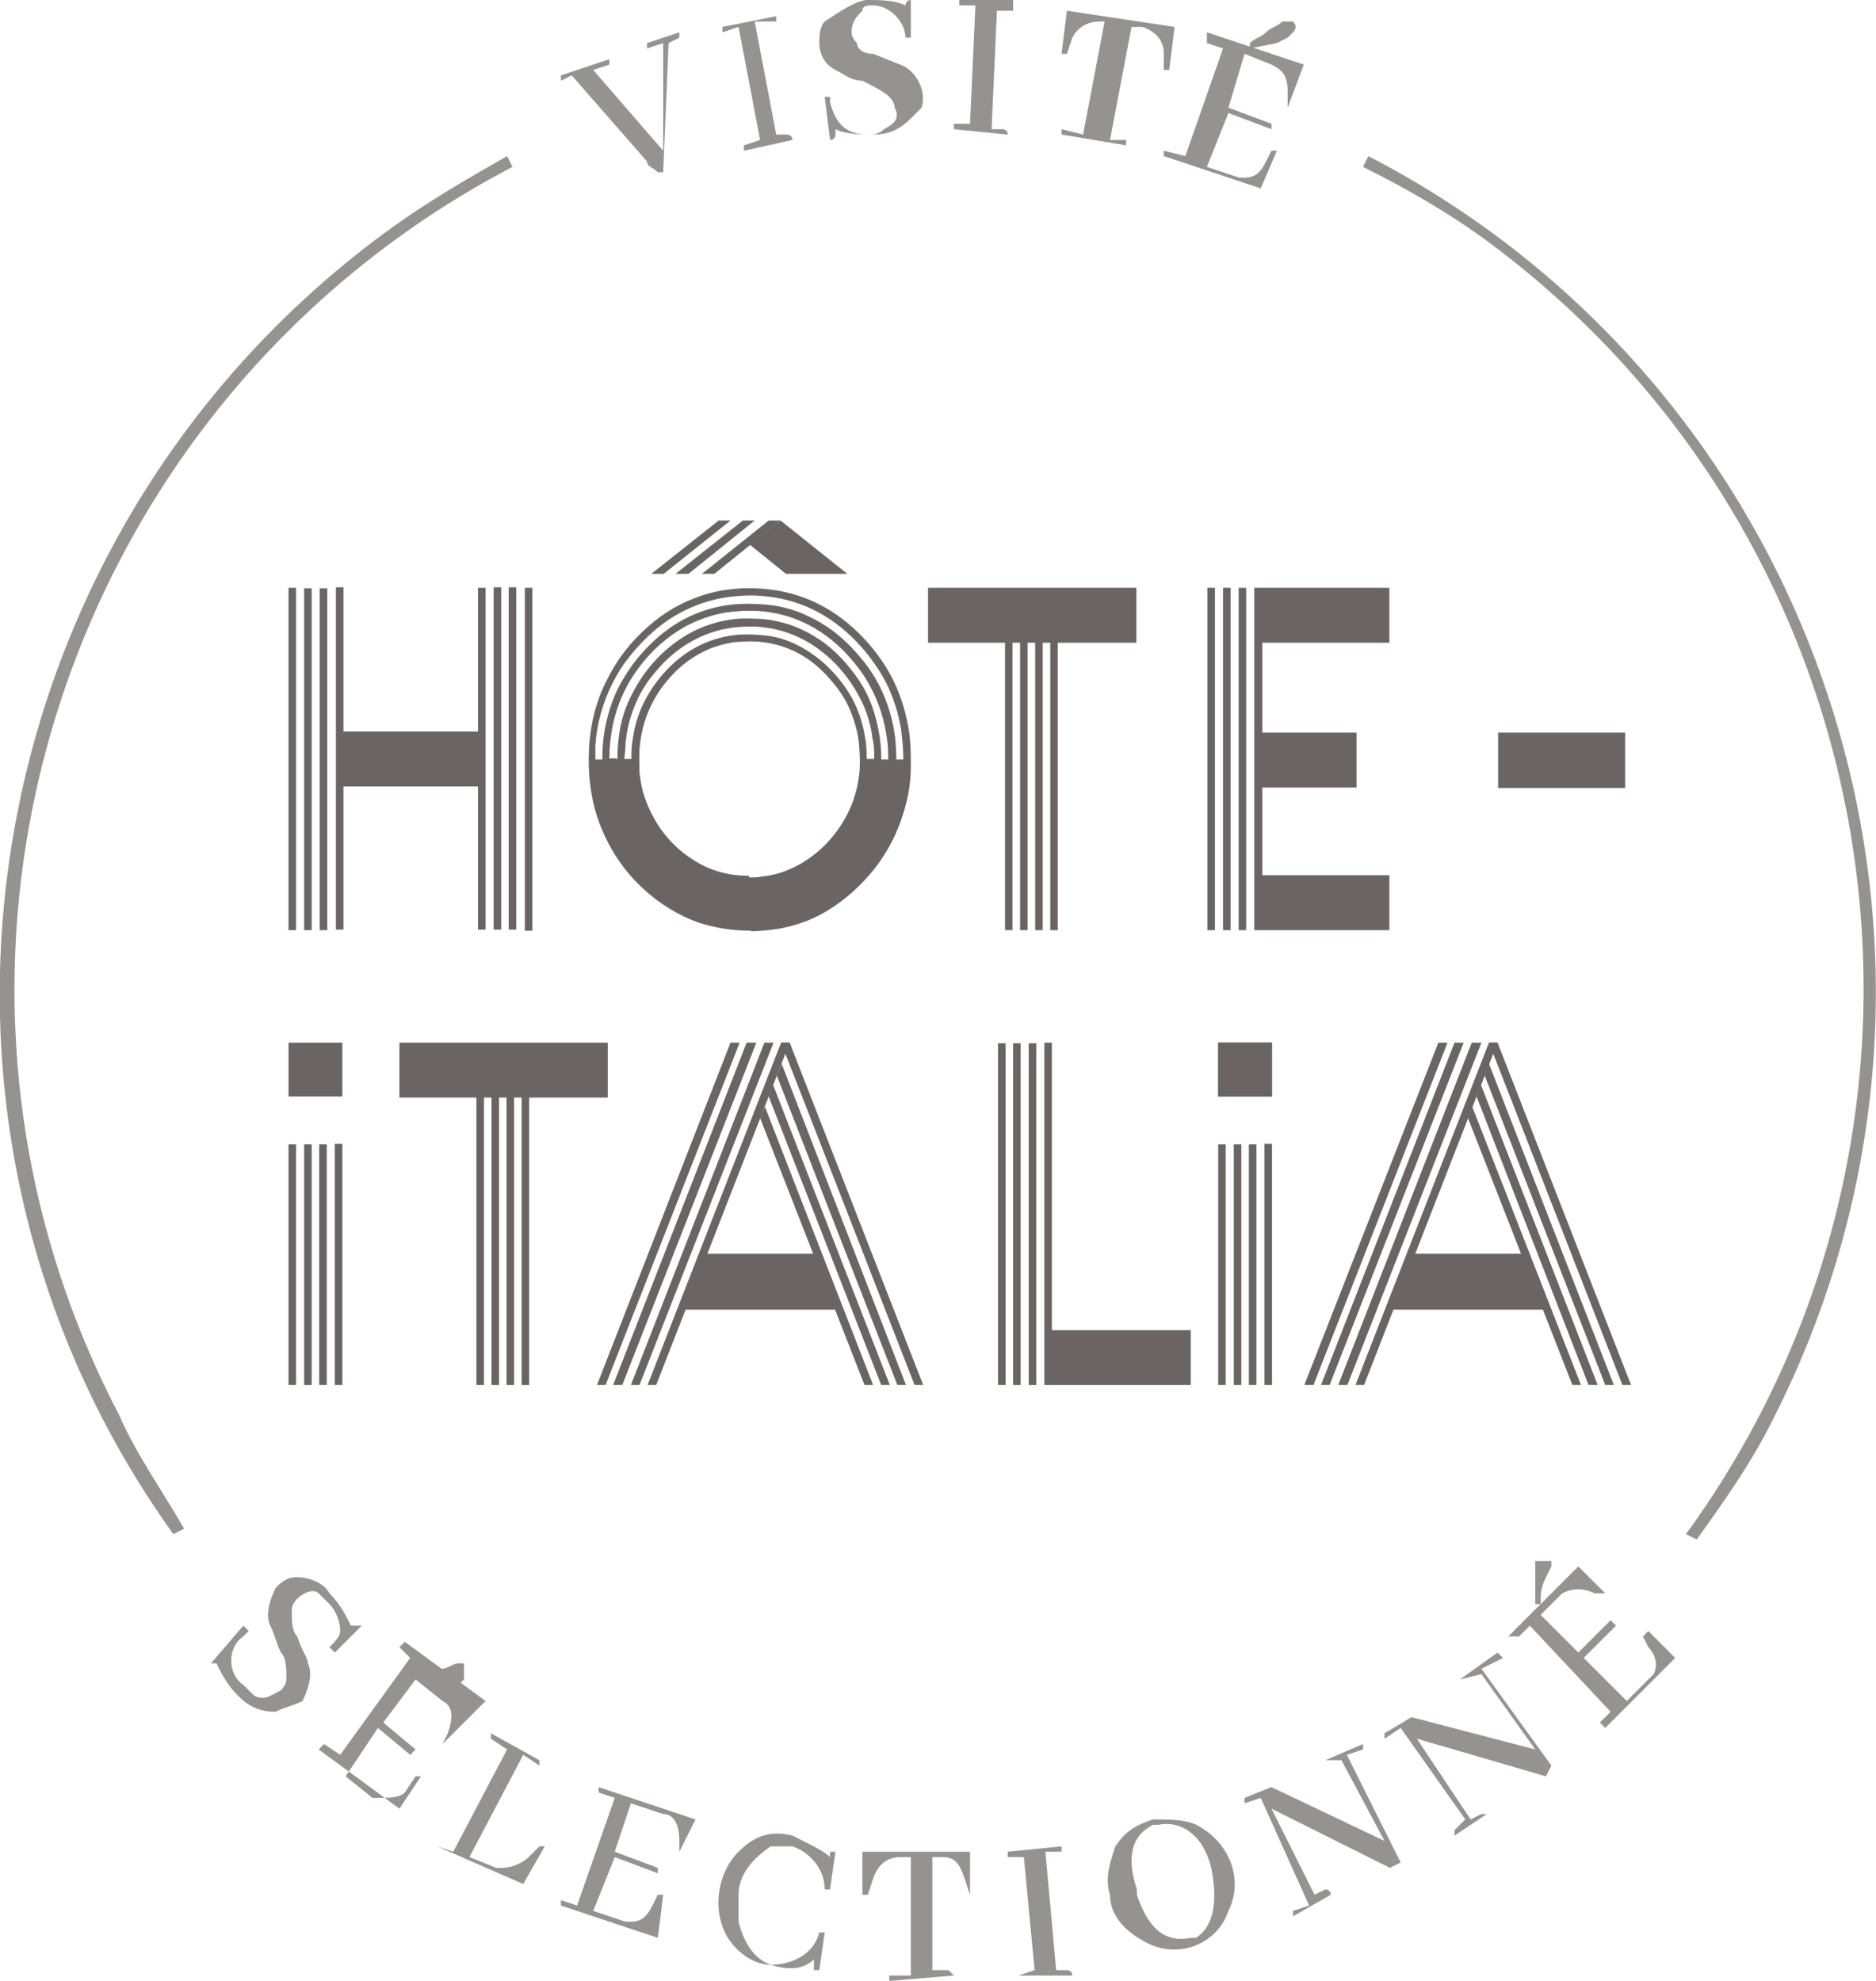 <?xml version="1.0" encoding="UTF-8"?><svg xmlns="http://www.w3.org/2000/svg" viewBox="0 0 34.85 36.8"><defs><style>.cls-1{isolation:isolate;opacity:.7;}.cls-1,.cls-2{fill:#6a6563;stroke-width:0px;}</style></defs><g id="Calque_1"><path class="cls-1" d="M12.32,3.2h-.1c-.1-.1-.2-.1-.2-.2l-1.4-1.6-.2.1v-.1l.9-.3v.1l-.3.1,1.3,1.5V.8l-.3.1v-.1l.6-.2v.1l-.2.1-.1,2.4h0Z"/><path class="cls-1" d="M13.82,2.8v-.1l.3-.1-.4-2.1-.3.1v-.1l1-.2v.1h-.4l.4,2.1h.2s.1,0,.1.1l-.9.2Z"/><path class="cls-1" d="M16.92,2.2c-.2.2-.4.3-.7.3-.2,0-.5,0-.7-.1v.1s0,.1-.1.1l-.1-.8h.1v.1c.1.4.3.6.7.6.1,0,.2,0,.3-.1.2-.1.3-.2.2-.4q0-.1-.1-.2c-.1-.1-.3-.2-.5-.3-.2,0-.3-.1-.5-.2s-.3-.3-.3-.5c0-.1,0-.3.1-.4.3-.2.6-.4.8-.4s.5,0,.7.1h0s0-.1.1-.1v.7h-.1c0-.3-.3-.6-.6-.6h0c-.1,0-.2,0-.2.1-.1.1-.2.2-.2.4q0,.1.1.2c0,.1.1.2.3.2l.5.2c.3.1.5.5.4.8q-.1.1-.2.2h0Z"/><path class="cls-1" d="M17.72,2.4v-.1h.3l.1-2.2h-.3v-.1h1v.2h-.3l-.1,2.2h.2s.1,0,.1.1l-1-.1Z"/><path class="cls-1" d="M19.72,2.5v-.1l.4.1.4-2.1h-.1c-.2,0-.4.1-.5.3l-.1.3h-.1l.1-.8,2,.3-.1.8h-.1v-.3c0-.2-.1-.4-.4-.5h-.2l-.4,2.1h.3v.1l-1.2-.2Z"/><path class="cls-1" d="M23.92,2v-.3h0c0-.3-.1-.4-.3-.5l-.5-.2-.3,1,.8.3v.1l-.8-.3-.4,1,.6.2h.1c.2,0,.3-.1.4-.3l.1-.2h.1l-.3.7-1.8-.6v-.1l.4.1.7-2-.3-.1v-.2l1.8.6-.3.8h0ZM23.72.8l-.5.1v-.1c.1-.1.2-.1.3-.2.1-.1.2-.1.3-.2h.2q.1.1,0,.2l-.1.1-.2.1h0Z"/><path class="cls-1" d="M5.12,31.8c-.3,0-.5-.1-.7-.3-.2-.2-.3-.4-.4-.6h-.1l.6-.7.1.1-.1.1c-.3.2-.3.7,0,.9h0l.2.2c.2.1.3,0,.5-.1,0,0,.1-.1.1-.2,0-.2,0-.4-.1-.5-.1-.2-.1-.3-.2-.5s0-.5.1-.7c.1-.1.2-.2.4-.2s.5.1.6.3c.2.2.3.4.4.6h.2l-.5.5-.1-.1c.1-.1.2-.2.2-.3,0-.2-.1-.4-.2-.5q-.1-.1-.2-.2c-.1-.1-.3,0-.4.1,0,0-.1.1-.1.2,0,.2,0,.4.1.5.1.3.2.4.2.5.1.2,0,.5-.1.7-.2.1-.3.1-.5.2Z"/><path class="cls-1" d="M8.22,32.4l.1-.2h0c.1-.3.1-.5-.1-.6l-.5-.4-.6.8.6.5-.1.1-.6-.5-.6.9.5.4h.1c.2,0,.4,0,.5-.1l.2-.3h.1l-.4.6-1.5-1.1.1-.1.3.2,1.3-1.8-.2-.2.1-.1,1.5,1.1-.8.8h0ZM8.32,31.2h-.5v-.1l.4-.1c.1,0,.2-.1.3-.1h.1v.3l-.1.1-.2-.1Z"/><path class="cls-1" d="M8.12,34.3h0l.3.1,1-1.9-.3-.2v-.1l.9.5v.1l-.3-.2-1,1.9.5.2h.1c.2,0,.4-.1.5-.2l.2-.2h.1l-.4.7-1.6-.7Z"/><path class="cls-1" d="M12.62,34.4v-.2c0-.3-.1-.5-.3-.5l-.6-.2-.3.9.8.3v.1l-.8-.3-.4,1,.6.2h.1c.2,0,.3-.1.4-.3l.1-.2h.1l-.1.8-1.8-.6v-.1l.3.1.7-2-.3-.1v-.1l1.8.6-.3.6h0Z"/><path class="cls-1" d="M14.32,36.5c-.3,0-.6-.2-.8-.5-.3-.5-.2-1.2.2-1.6.3-.3.6-.4,1-.3l.2.1c.2.1.4.2.5.3v-.1h.1l-.1.7h-.1c0-.4-.3-.7-.6-.8h-.4c-.3.2-.6.5-.6.9v.5c.1.4.3.7.6.8.4,0,.8-.2.9-.6h.1l-.1.7h-.1v-.2c-.2.2-.5.2-.8.1Z"/><path class="cls-1" d="M16.52,36.8v-.1h.4v-2.2h-.2c-.2,0-.4.1-.5.4l-.1.3h-.1v-.8h2v.8h0l-.1-.3c-.1-.3-.2-.4-.4-.4h-.2v2.1h.3l.1.1h0l-1.2.1Z"/><path class="cls-1" d="M18.92,36.7h0l.3-.1-.2-2.1h-.3v-.1l1-.1v.1h-.3l.2,2.2h.2s.1,0,.1.1h-1Z"/><path class="cls-1" d="M22.22,33.9c.6.3.9,1,.6,1.6h0c-.2.6-.9.9-1.5.6-.4-.2-.7-.5-.7-.9-.1-.3,0-.6.1-.9.2-.3.4-.4.7-.5.3,0,.6,0,.8.1ZM22.22,36c.3-.2.4-.6.3-1.2s-.5-1-1-.9h-.1c-.4.2-.5.6-.3,1.2v.1c.2.6.5.9,1,.8h.1Z"/><path class="cls-1" d="M24.62,32.7l.7-.3v.1l-.3.1,1,2-.2.1-2.2-1.1.8,1.6.2-.1h0s.1,0,.1.1l-.7.4v-.1l.3-.1-.9-2-.3.1v-.1l.5-.2,2.1,1-.8-1.5h-.3Z"/><path class="cls-1" d="M27.12,31.2l.7-.5.1.1-.4.2,1.3,1.8-.1.2-2.4-.7,1,1.5.2-.1h.1l-.6.4v-.1l.2-.2-1.2-1.7-.3.2v-.1l.5-.3,2.3.6-1-1.4-.4.1h0Z"/><path class="cls-1" d="M29.82,29.6h-.2c-.2-.1-.4-.1-.6,0l-.4.4.7.7.6-.6.1.1-.6.6.8.8.4-.4.1-.1c.1-.2,0-.4-.1-.5l-.1-.2.1-.1.5.5-1.3,1.3-.1-.1.2-.2-1.5-1.6-.2.2h-.2s1.3-1.3,1.3-1.3l.5.5h0ZM28.72,29.3c-.1.2-.1.3-.1.5h-.1v-.8h.3v.1l-.1.2Z"/><path class="cls-1" d="M3.22,28.5C-2.38,20.7-.48,9.8,7.32,4.2c.7-.5,1.4-.9,2.1-1.3l.1.2C1.12,7.5-2.18,17.9,2.22,26.3c.3.7.8,1.4,1.2,2.1l-.2.1Z"/><path class="cls-1" d="M31.52,28.6l-.2-.1c5.6-7.7,3.9-18.5-3.8-24.1-.7-.5-1.4-.9-2.2-1.3l.1-.2c8.5,4.4,11.9,14.9,7.5,23.5h0c-.4.8-.9,1.5-1.4,2.2h0Z"/></g><g id="Calque_2"><g id="A_Image"><polygon class="cls-2" points="27.52 19.37 25.03 25.73 24.86 25.73 27.34 19.37 27.52 19.37"/><polygon class="cls-2" points="27.19 19.37 24.7 25.73 24.54 25.73 27.02 19.37 27.19 19.37"/><polygon class="cls-2" points="26.89 19.37 24.4 25.73 24.23 25.73 26.72 19.37 26.89 19.37"/><polygon class="cls-2" points="27.82 19.37 25.34 25.73 25.18 25.73 27.66 19.37 27.82 19.37"/><polygon class="cls-2" points="28.78 24.33 25.84 24.33 26.21 23.29 28.37 23.29 28.78 24.33"/><polygon class="cls-2" points="27.35 20.56 29.37 25.73 29.21 25.73 27.27 20.77 27.35 20.56"/><polygon class="cls-2" points="27.51 20.15 29.68 25.73 29.51 25.73 27.43 20.37 27.51 20.15"/><polygon class="cls-2" points="27.66 19.76 29.98 25.73 29.82 25.73 27.58 19.98 27.66 19.76"/><polygon class="cls-2" points="27.82 19.37 30.3 25.73 30.14 25.73 27.66 19.37 27.82 19.37"/></g><g id="i_Image"><path class="cls-2" d="M23.63,25.73h-.14v-4.48h.14v4.48Z"/><path class="cls-2" d="M22.77,25.73h-.14v-4.47h.14v4.47Z"/><path class="cls-2" d="M22.92,21.26h.14v4.47h-.14v-4.47Z"/><path class="cls-2" d="M23.2,21.26h.14v4.47h-.14v-4.47Z"/></g><g id="A_Image-2"><polygon class="cls-2" points="14.37 19.37 11.88 25.73 11.72 25.73 14.2 19.37 14.37 19.37"/><polygon class="cls-2" points="14.05 19.37 11.56 25.73 11.39 25.73 13.87 19.37 14.05 19.37"/><polygon class="cls-2" points="13.74 19.37 11.25 25.73 11.09 25.73 13.57 19.37 13.74 19.37"/><polygon class="cls-2" points="14.67 19.37 12.19 25.73 12.03 25.73 14.51 19.37 14.67 19.37"/><polygon class="cls-2" points="15.63 24.33 12.7 24.33 13.06 23.29 15.22 23.29 15.63 24.33"/><polygon class="cls-2" points="14.21 20.56 16.22 25.73 16.06 25.73 14.12 20.77 14.21 20.56"/><polygon class="cls-2" points="14.36 20.15 16.53 25.73 16.37 25.73 14.28 20.37 14.36 20.15"/><polygon class="cls-2" points="14.52 19.76 16.83 25.73 16.67 25.73 14.43 19.98 14.52 19.76"/><polygon class="cls-2" points="14.67 19.37 17.15 25.73 16.99 25.73 14.51 19.37 14.67 19.37"/></g><g id="T_Image"><path class="cls-2" d="M11.26,20.39h-1.43v5.34h-.14v-5.34h-.14v5.34h-.14v-5.34h-.14v5.34h-.14v-5.34h-.14v5.34h-.14v-5.34h-1.43v-1.02h3.87c0,.34,0,.68,0,1.02Z"/></g><g id="I_Image"><path class="cls-2" d="M6.36,25.73h-.14v-4.48h.14v4.48Z"/><path class="cls-2" d="M6.07,25.73h-.14v-4.47h.14"/></g><g id="_Image"><path class="cls-2" d="M25.81,11.94h-2.36v1.67h1.75v1.02h-1.75v1.63h2.36v1.02h-2.51v-3.81c0-.85,0-1.7,0-2.55h2.51c0,.34,0,.68,0,1.02Z"/><path class="cls-2" d="M22.57,10.92c0,.85,0,1.7,0,2.56v3.8h-.14v-6.3s0-.04,0-.06h.14Z"/><path class="cls-2" d="M22.86,10.92c0,.85,0,1.7,0,2.56v3.8h-.14v-6.3s0-.04,0-.06h.14Z"/><path class="cls-2" d="M23.15,10.92c0,.85,0,1.71,0,2.56v3.8h-.14v-6.3s0-.04,0-.06c.05,0,.1,0,.14,0Z"/><path class="cls-2" d="M21.08,11.94h-1.43v5.34h-.14v-5.34h-.14v5.34h-.14v-5.34h-.14v5.34h-.14v-5.34h-.14v5.34h-.14v-5.34h-1.43v-1.02h3.87c0,.34,0,.68,0,1.02Z"/><path class="cls-2" d="M6.38,10.92v2.67h2.5v-2.67h.14c0,.85,0,1.71,0,2.56v3.79h-.14v-2.66h-2.5v2.66h-.14v-6.3s0-.04,0-.06c.05,0,.1,0,.14,0Z"/><path class="cls-2" d="M5.5,10.92c0,.85,0,1.7,0,2.56v3.8h-.14v-6.3s0-.04,0-.06h.14Z"/><path class="cls-2" d="M5.79,10.92c0,1.13,0,2.26,0,3.4v2.96h-.14v-6.35s0,0,0,0h.14Z"/><path class="cls-2" d="M6.08,10.92c0,1.13,0,2.26,0,3.4v2.96h-.14v-6.35s0,0,0,0h.14Z"/><path class="cls-2" d="M9.31,10.92c0,.86,0,1.71,0,2.56v3.79h-.14v-6.3s0-.04,0-.06h.14Z"/><path class="cls-2" d="M9.59,10.92c0,.86,0,1.71,0,2.56v3.79h-.14v-6.3s0-.04,0-.06h.14Z"/><path class="cls-2" d="M9.89,17.29h-.14v-6.31s0-.04,0-.06h.14c0,2.12,0,4.24,0,6.36Z"/><polyline class="cls-2" points="15.28 10.66 14.6 10.66 13.93 10.12 14.5 9.67 15.74 10.66 14.6 10.66 13.93 10.12"/><polyline class="cls-2" points="14.28 9.67 14.5 9.67 13.27 10.66 13.04 10.66"/><polyline class="cls-2" points="13.8 9.67 14.02 9.67 12.79 10.66 12.55 10.66"/><polyline class="cls-2" points="13.35 9.67 13.57 9.67 12.33 10.66 12.1 10.66"/><path class="cls-2" d="M13.95,17.29c-.35,0-.66-.05-.97-.15-.37-.13-.71-.34-1.01-.61-.33-.3-.59-.66-.77-1.08-.11-.24-.18-.5-.22-.76-.04-.25-.05-.49-.04-.74.02-.46.12-.9.33-1.31.19-.39.45-.72.77-1,.29-.26.62-.45.98-.57.17-.06.35-.1.53-.12.17-.02.33-.03.5-.02.74.03,1.38.31,1.92.85.23.23.43.49.59.79.15.29.25.59.31.92.05.25.05.51.05.76,0,.29-.05.58-.14.86-.11.37-.29.71-.52,1.01-.26.33-.56.6-.91.81-.27.16-.55.26-.86.32-.19.03-.38.05-.54.05ZM13.92,16.3c.09,0,.17,0,.26-.02.18-.02.36-.07.53-.15.26-.12.49-.29.69-.51.33-.37.53-.81.57-1.32.01-.18,0-.37-.02-.55-.04-.26-.12-.5-.24-.73-.1-.18-.23-.34-.37-.49-.35-.37-.77-.57-1.26-.61-.15-.01-.3,0-.44.01-.19.03-.38.08-.56.17-.27.13-.5.32-.69.55-.3.36-.47.78-.51,1.26-.01.15,0,.3,0,.45.02.17.05.33.11.49.18.5.5.89.93,1.15.31.19.64.27.99.27ZM16.78,14.11v-.03c0-.18-.02-.35-.04-.53-.05-.3-.14-.58-.27-.85-.15-.29-.34-.55-.56-.78-.49-.51-1.08-.8-1.77-.85-.24-.02-.49,0-.73.04-.31.06-.61.17-.89.34-.36.22-.66.52-.92.87-.23.33-.39.7-.48,1.1-.03.14-.05.28-.06.43,0,.08,0,.15,0,.23,0,0,0,.02,0,.03.03,0,.11,0,.13,0v-.02c0-.17.01-.34.04-.51.05-.28.13-.55.26-.81.15-.29.34-.55.57-.78.47-.47,1.02-.73,1.67-.77.22-.01.44,0,.66.03.22.04.43.1.63.2.3.14.56.33.79.57.23.24.43.5.57.81.13.28.21.57.25.88.01.12.02.25.02.37,0,0,0,.02,0,.03.04,0,.09,0,.13,0ZM11.47,14.11v-.03c0-.14.01-.28.03-.42.03-.23.09-.45.19-.66.23-.5.57-.89,1.01-1.17.34-.21.7-.32,1.09-.34.2,0,.39,0,.59.04.26.05.5.14.73.28.29.17.53.4.74.68.19.24.33.52.41.82.07.25.11.5.11.76,0,.01,0,.02,0,.04h.13v-.03c0-.16-.01-.31-.04-.47-.06-.34-.17-.65-.34-.94-.12-.21-.27-.39-.43-.56-.45-.46-.99-.72-1.61-.76-.2-.01-.4,0-.61.03-.27.05-.52.14-.76.27-.33.19-.61.44-.84.75-.37.49-.54,1.05-.55,1.67,0,0,0,.01,0,.02h.13ZM11.73,14.11s0-.02,0-.03c0-.11,0-.22.02-.32.03-.22.08-.42.17-.62.12-.27.28-.5.48-.71.37-.38.82-.6,1.33-.64.18-.01.35,0,.53.02.22.03.42.1.62.21.33.18.61.44.83.76.18.26.29.54.35.86.03.14.04.29.04.43,0,.01,0,.02,0,.03.02,0,.05,0,.07,0,.02,0,.04,0,.07,0v-.03c0-.11,0-.23-.03-.34-.03-.24-.09-.46-.19-.67-.13-.28-.3-.52-.51-.74-.42-.42-.91-.65-1.48-.68-.16,0-.32,0-.48.03-.21.03-.41.1-.6.19-.3.15-.56.36-.78.63-.2.23-.35.5-.44.79-.06.17-.09.35-.11.52,0,.09-.01.18-.02.27,0,0,0,.02,0,.03.05,0,.09,0,.14,0Z"/><rect class="cls-2" x="27.83" y="13.61" width="2.36" height="1.03"/><path class="cls-2" d="M19.54,19.37c0,1.48,0,2.95,0,4.43v.91h2.58v1.02h-2.72v-2.98c0-1.13,0-2.26,0-3.38.05,0,.1,0,.14,0Z"/><path class="cls-2" d="M18.68,19.37c0,1.13,0,2.26,0,3.4v2.96h-.14v-6.35s0,0,0,0h.14Z"/><path class="cls-2" d="M18.96,19.37c0,1.13,0,2.26,0,3.4v2.96h-.14v-6.35s0,0,0,0h.14Z"/><path class="cls-2" d="M19.25,19.37c0,1.13,0,2.26,0,3.4v2.96h-.14v-6.35s0,0,0,0h.14Z"/></g><g id="couleurs"><g id="Capture_d_écran_2024-03-28_à_13.13.20_Image"><rect class="cls-2" x="22.63" y="19.37" width="1" height="1"/><rect class="cls-2" x="22.63" y="19.37" width="1" height="1"/><path class="cls-2" d="M5.5,25.73h-.14v-4.47h.14v4.47Z"/><path class="cls-2" d="M5.65,21.26h.14v4.47h-.14v-4.47Z"/><rect class="cls-2" x="5.36" y="19.37" width="1" height="1"/></g></g></g></svg>